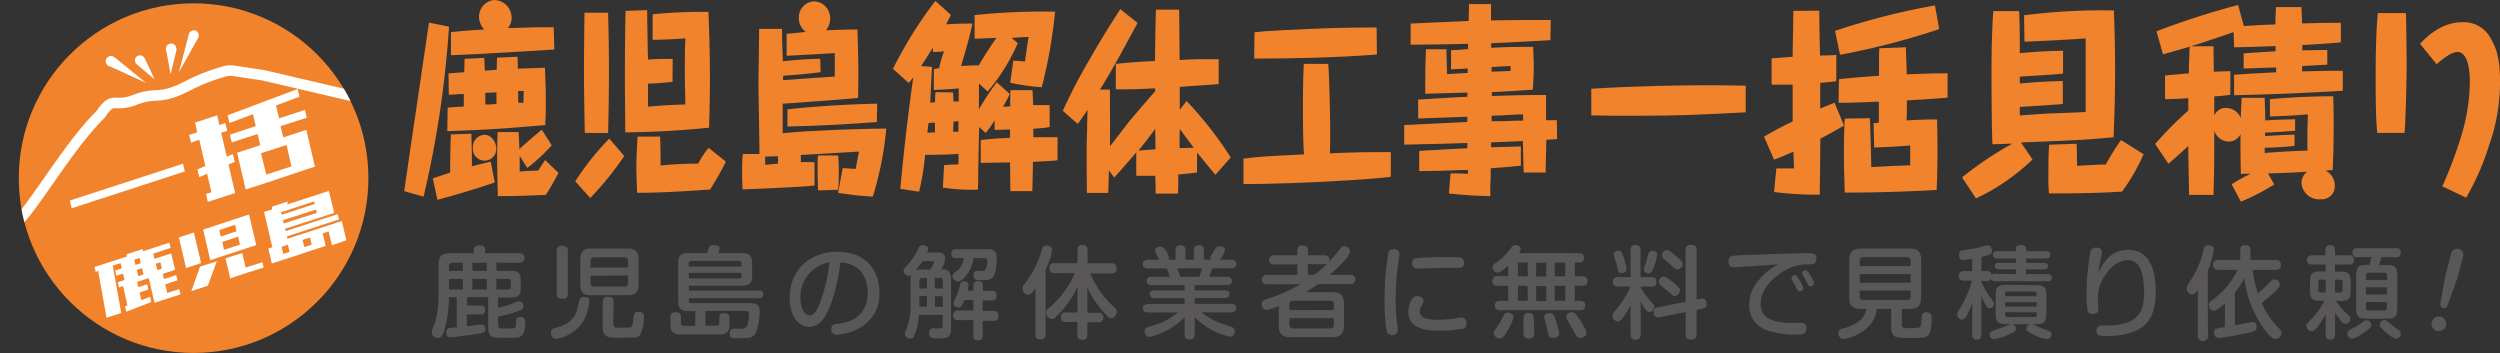 <svg id="レイヤー_1" data-name="レイヤー 1" xmlns="http://www.w3.org/2000/svg" xmlns:xlink="http://www.w3.org/1999/xlink" viewBox="0 0 475.37 67.13"><rect x="0" y="0" width="475.37" height="67.13" fill="#333333" stroke="none"/><defs><style>.cls-1,.cls-6{fill:none;}.cls-2{fill:#f0832c;}.cls-3{fill:#595757;}.cls-4{fill:#fff;}.cls-5{clip-path:url(#clip-path);}.cls-6{stroke:#fff;stroke-miterlimit:10;stroke-width:2px;}</style><clipPath id="clip-path" transform="translate(3.63 -11.13)"><circle class="cls-1" cx="33.18" cy="45" r="33.24"/></clipPath></defs><path class="cls-2" d="M73.23,47.48c1.15-8,2.43-16.56,3.65-24.86l1.06-7.19,3.81.77a194.65,194.65,0,0,1-4.84,32.32Zm17.22-1.65c-3.13,1.07-7.2,2.3-10.91,3.3l-.87-4.07c1-.35,2-.69,3.3-1.12,0-1.38,0-3.84.13-7.26L86,36.56c.07,2.54.1,4.12.1,6.19.57-.15,3.07-.77,3.58-.88Zm4.33-23.91c0,.35.06,2,.06,2.27L100,24c0,1,.16,3.07.16,6.38,0,2.15-.07,3.5-.1,4.53-7.65.66-10.82.89-18.64,1.16l.07-4.5c.32,0,.48,0,1.7-.11l1.37-.08V29c-.73,0-2.37.12-2.85.16l-.06-4.08c.16,0,2.62-.19,3-.23,0-.38.06-2.15.06-2.53l3.75-.19c0,.38.09,2.07.09,2.42.77,0,2-.16,2.28-.16,0-.65,0-1.07.06-2.3Zm7-1.38c-.8.08-17.55,1.08-19.66,1.08V17.24c2.69-.27,3.07-.31,6.34-.5a3.52,3.52,0,0,1-1-2.43,3.17,3.17,0,0,1,3-3.18,3.4,3.4,0,0,1,3.2,3.34,3.16,3.16,0,0,1-.7,2c.83,0,4.54-.12,5.31-.16h3.39ZM90.74,39.37a2.23,2.23,0,1,1-4.45-.12,2.31,2.31,0,0,1,2.18-2.49C89.94,36.76,90.74,38.33,90.74,39.37ZM88.66,31c.87,0,1,0,2.11-.11V28.69l-2.14.11C88.66,30,88.66,30.49,88.66,31Zm12.62,7.76a35.36,35.36,0,0,1-4.65,4.31l-1.44-2.31v3c1.35-.15,2.08-.15,3.52-.19.58-.92.84-1.31,1.32-2L102.56,44a47.15,47.15,0,0,1-2.4,4.19c-3.53.15-5.61.23-9.13.23-.1-4-.13-5.88-.13-7.49,0-2.62.07-3.77.1-4.69l4,0c0,.81.07,1,.13,3.23,2.4-2.16,2.53-2.23,4.26-3.69Zm-6.38-8.1c.71,0,.77,0,1,0,0-.35.06-1.89.06-2.23-.45,0-.83,0-1.06,0Z" transform="translate(3.63 -11.13)"/><path class="cls-2" d="M105.75,45.6a51.56,51.56,0,0,1,6.47-8.11l2.85,3.3a58.72,58.72,0,0,1-6.47,8Zm1.82-9.19c-.09-4-.16-8.57-.16-12.26,0-3.34.07-8.26.1-10.6H112c.1,3.69.16,7.3.16,11,0,5.57-.1,9.18-.16,11.87Zm16.68-9.72c-2.75.31-4.38.34-4.67.34,0,3.31,0,3.69,0,4.39,2.85-.27,4.54-.35,7.11-.43,0-1.27-.1-3.38-.1-5.95,0-2.92,0-4.42.1-6.61-2.21.15-3.49.23-6.22.27V13.85a92.73,92.73,0,0,1,10.6-.46c.1,2.31.29,6.8.29,12.57,0,4.46-.1,7.26-.16,9.45-4.48.46-10.31.85-15.94.89,0-3.39-.07-6.77-.07-10.15,0-6.34.07-10.53.13-12.95l4.1-.15c0,1.15.13,7.8.16,9.41a43.69,43.69,0,0,1,4.7-.11ZM134.4,41.87c-1.4,2.69-1.6,3-3,5.3-4.65.31-9.26.62-13.9.62,0-1.2-.13-3.15-.13-4.69,0-1.73.1-3.5.23-6l4.29,0c.09,3.08.09,3.31.09,5.5a66.62,66.62,0,0,1,7.14-.35,16.81,16.81,0,0,1,2-3Z" transform="translate(3.63 -11.13)"/><path class="cls-2" d="M156.6,43.1c.29,0,2.33.15,2.46.15.07-.31.55-2.8.64-3.3-1.76.11-9.47.57-11.07.65a12.15,12.15,0,0,1,0,1.38,26.13,26.13,0,0,1,2.62,0V46.4c-1.79.27-12.84.73-13.7.73,0-1-.07-1.61-.07-3.42a31,31,0,0,1,.13-3.3h3.17c0-2.15-.19-11.57-.19-13.49,0-.69.1-7.07.13-10.3l4.35,0c0,2,.13,4.92.16,6.15,2.79-.27,3.94-.38,7.11-.46l.07,2.54c-3.37.42-4.2.46-7.14.69l0,.84c5.12-.38,5.66-.42,9.83-.69V21.23c-1.44.08-7.85.46-9.16.5V17.58c.86-.11,1.41-.15,3.65-.38a3.15,3.15,0,0,1-1.31-2.65,3,3,0,0,1,2.94-3.16,3.17,3.17,0,0,1,3,3.27,3.46,3.46,0,0,1-.8,2.23c3.62-.15,5-.15,6-.15,0,1.42.16,4.18.16,8,0,2.11,0,3.42-.06,5-.74.07-1.25.15-2,.19-3.17.27-3.77.31-12.32.92,0,.88,0,4.8,0,5.61.8-.08,4.32-.38,5-.38,4.89-.27,9.79-.46,14.69-.5a61.71,61.71,0,0,1-2.56,12.95c-.8-.08-2.94-.2-3.59-.31-2.3-.31-2.52-.35-3-.42Zm-14.73-2.19c0,.27,0,1.23,0,1.57.64-.07.83-.11,2.43-.23V40.83Zm21.23-6.57c-7.94.57-12,.73-17,.84V31.92c7.43-.81,13.9-1,17.07-1.08Zm-11.18,13c-.06-1.88-.09-2.92-.09-3.92,0-1.42,0-2,.09-2.73l3.81,0a24.7,24.7,0,0,1,.13,3.38,25.15,25.15,0,0,1-.13,3.15Z" transform="translate(3.63 -11.13)"/><path class="cls-2" d="M188.37,29a23.93,23.93,0,0,1-1.28,2.42c.32,0,1,0,1.37-.08,0-.61,0-2.61.07-3.07h4.16c.06.57.1,2.15.13,2.84,1.41,0,2.11,0,3.14,0V35.3a29.58,29.58,0,0,1-3.11.3c0,.85,0,1.16,0,1.62,1.86,0,4,0,4.61,0V41.6c-1,.11-1.47.15-4.68.31,0,.61-.09,5.3-.12,5.57h-4.17s-.06-5-.06-5.46c-.9,0-4.77.08-5.57.08V37.76c1.06-.12,2.24-.27,5.57-.43l0-1.57c-.61,0-2.56.07-2.94.07V34a17,17,0,0,1-1.7,2.42l-1.25-1.15c0,1.19-.06,3.69-.1,5-.09,5.46-.09,6.11-.12,6.92a35.27,35.27,0,0,1-6.66-.39l.22-4.26c.51-.08,2.47-.15,2.75-.15v-2c-2.33.15-2.69.15-6.34.19a52.71,52.71,0,0,1-1.15,7l-3.58-.54c.92-9.8,1.6-14.87,2.46-21.21-.32.42-.54.73-.86,1.08l-3-2.69a79.76,79.76,0,0,1,8.07-12.92l2.94,2.66c-.32.69-.48,1-.9,1.8,1.67-.11,3.21-.15,5-.15-.45,2.46-2,7.53-2.14,8.07,2.11-.12,2.65-.12,3.36-.12a58.78,58.78,0,0,1,3.36-5.22c-.32,0-3.75.15-4.16.15V14a124.4,124.4,0,0,1,15.3-.65,93.48,93.48,0,0,1-2.53,14.37,45.63,45.63,0,0,1-6-.85l.58-4.19a20,20,0,0,1,2.24.16c.06-.69.51-3.65.67-4.69-.48,0-2.59.15-3.23.19l1.18,1a36.93,36.93,0,0,1-5.73,9.19L182.51,27c0,.81,0,4.23,0,4.92a49.49,49.49,0,0,1,3.39-5.15Zm-10.79-.31a15.1,15.1,0,0,1,.09,1.73l1,0v-2.5c-.86.16-4.38.31-4.73.31V24.27c.25,0,.57-.12,1-.19a26.52,26.52,0,0,1,.93-3.19,16.31,16.31,0,0,1-2.11.11v-.81c-.16.24-1.25,2-2.24,3.5l2.08.16c-.07.73-.32,6.37-.35,6.8.12,0,.76-.08.92-.08,0-.85,0-1.23.1-1.92Zm-4.87,7.68c.22,0,1.22-.07,1.44-.07,0-.5,0-1,0-1.85-.35,0-.48,0-1.22.08C172.9,34.6,172.74,36.06,172.71,36.33Zm4.9-.19h1c0-1,0-1.07,0-2-.13,0-.77.07-.93.07Z" transform="translate(3.63 -11.13)"/><path class="cls-2" d="M216,27.92c-2.5.15-5,.23-7.46.19l0-4.84c4.19-.39,4.22-.39,7.46-.54,0-3.23.09-6.49.16-9.76h4.42c.06,4.69.06,5.8.09,9.57,3-.16,3.3-.16,7.43-.16l0,4.73c-1.15.12-3.14.23-7.4.54V32L222,30.34a70.9,70.9,0,0,1,8.39,10.72l-2.91,3.31c-1-1.16-1.64-2-3.49-4.23l0,3.8c-2.44.27-2.82.31-3.56.35,0,2.46-.06,2.73-.06,3.65h-4.26c0-.81,0-1.08-.06-3.38-2.18,0-2.47,0-3.62,0V40.1c-1.7,2-2.79,3.23-4.2,4.8l-1-1.38c-.1,3.42-.1,3.8-.13,4.3h-4.06C203,45.36,203,41.48,203,40c0-1,0-1.65.09-4.53,0-1.15.07-3,.07-3.46-.71,1.08-1.22,1.84-1.86,2.69l-2.85-2.5c2-4.22,2.63-5.49,5.09-9.76s3.56-6,5.86-9.57l3.27,2.62c-2.31,4.3-4.61,8.6-7.14,12.68h1.89c0,3.61.06,7.18,0,10.8.57-.73,3.1-4,3.61-4.69.77-.92,4.26-5,5-5.8Zm.09,11.6c0-.53-.06-3.26-.06-3.88-1.6,2.15-2.18,2.92-3.2,4.11C213.45,39.72,214.54,39.64,216,39.52Zm4.58-2.46c0,1.5,0,1.58,0,2.23.35,0,2.53-.07,2.69-.07-.39-.5-1.89-2.54-2.66-3.58Z" transform="translate(3.63 -11.13)"/><path class="cls-2" d="M260.82,44.75c-2.75.42-17.64,1.38-28,1.38V41.29c3.11-.38,3.75-.42,11.5-.81-.1-1.26-.2-3.38-.2-8.95,0-5.15.1-6.76.16-8.26h4.65c.22,2.19.38,10.8.38,13.33,0,1,0,2-.06,3.69,5.5-.23,6.11-.23,11.59-.23ZM258.19,21.5c-7.75.58-15.56.77-23.34.77l.07-5c1.44-.15,2-.23,5.7-.42,9.15-.42,9.89-.46,17.51-.5Z" transform="translate(3.63 -11.13)"/><path class="cls-2" d="M292.45,37.6c-.35,0-1.76.08-2.05.12-.06,2.92-.1,4.69-.13,6.22l-4.16,0c-.06-1.27-.1-2.92-.16-6l-6.05.27v.92l5.66-.15v3.65c-1.82.19-2.2.23-5.73.5,0,2-.06,2.26-.09,4.11v1.19c-3.81-.12-4.23-.16-7.85-.5l.29-3.81a24.3,24.3,0,0,1,3.3.08v-.77c-4.77.16-5.25.2-9.25.23l0-3.84c5.47-.31,6.11-.35,9.15-.5v-1c-3.77.12-4.6.15-12,.31l0-3.73,12-.58v-1l-9.35.34V30.07c5.41-.35,6-.38,9.35-.54l0-.8-8,.23c0-4.19,0-4.65.13-8.46h3.9c0,1.39.1,3.42.1,4.73l3.94-.23v-.85c-2.05.12-2.31.12-3.17.16l0-3.65c.67,0,.93,0,3.23-.2a8.69,8.69,0,0,0,0-1c-3.65.08-7.26.16-10.91.16l0-4c3.69-.19,7.37-.34,11.05-.5,0-2.07.06-2.3.06-3.22h4.17c0,1.38,0,1.53,0,3.11,5.66-.08,6.31-.08,11.36-.08l-.06,3.84c-5.54.31-6.15.35-11.27.58v.88c3.27-.19,5-.19,8-.19,0,.92.1,2.5.1,3.61s0,1.77-.19,4.54c-4.84.31-6.09.38-7.78.46l0,.73c5.38-.15,6.05-.19,10.31-.19,0,1.07,0,1.42,0,4.8,1.18,0,1.31,0,2.05,0Zm-8.84-13.91c-.54,0-2.4.12-3.62.19v.89c1.64-.08,2.15-.08,3.62-.16ZM280,34.18c2.08,0,2.34,0,4.65-.11.19,0,1.12,0,1.34,0V32.88c-.7,0-1,0-4,.19l-2,.07Z" transform="translate(3.63 -11.13)"/><path class="cls-2" d="M328.31,32.49c-8.11.42-12.27.65-20.59.65-3.54,0-6.74,0-8.77-.07V28c9-.54,17.28-.66,21.81-.66,1.65,0,3.68,0,7.55.08Z" transform="translate(3.63 -11.13)"/><path class="cls-2" d="M342.3,13.16v.27c0,1.31.11,7.11.15,8.26,1,0,2.46-.07,3.09-.11v5c-.85.08-1.66.2-3.06.31v4.88c1.18-.5,1.88-.77,2.73-1.11L347,35c-.85.5-2.14,1.27-4.5,2.5,0,3.11-.07,7.42-.11,10.64a61.07,61.07,0,0,1-8.69-.5l.44-4.49c1.26,0,1.95,0,3.35,0,0-.31,0-.58-.11-3.19-1.29.57-2.21,1-3.68,1.53l-1.91-4.38c3.09-1.77,4.64-2.5,5.45-2.88,0-3.61,0-4,0-7-2.17,0-3.28,0-4,0l0-5,4-.31c0-1.15.11-6.34.11-7.37a13.29,13.29,0,0,0,0-1.35Zm3,3.84a132.06,132.06,0,0,1,19-4.84l.81,4.5a137.47,137.47,0,0,1-18.86,4.88Zm.74,9.19c2.91-.31,5.82-.54,7.62-.65,0-4.08,0-4.5.07-5.23l5.05-.19c0,1.23.11,2.76.15,5.15,3.57-.16,5.74-.2,7.77-.2v4.62c-2.58.23-5.16.38-7.74.53,0,2,0,3.16-.07,3.81,2.61-.16,4.53-.19,5.82-.19,0,.88.07,3.07.07,5.64,0,4.27-.11,6.46-.15,7.77-4.16.23-10.2.5-17.49.5,0-1.16-.15-3.77-.15-6.88,0-2.27,0-4.46.15-7.19l4.79-.07c.11,3.07.15,3.68.26,9.3,1.25-.08,4.08-.24,7.4-.35,0-1.54,0-2.69,0-3.77-2.29.2-4.57.31-6.85.39l-.11-4.61,1-.12c0-.61,0-3.38,0-4-4.71.2-4.86.2-7.66.23Z" transform="translate(3.63 -11.13)"/><path class="cls-2" d="M382.85,41.45a39.86,39.86,0,0,1-10.75,7.41l-2.65-4A66.17,66.17,0,0,1,379,38.45c-.63,0-3.36.11-3.76.11-.15-2.15-.19-11.14-.19-13.68,0-3.53.08-8.18.34-11.64h4.89c.15,1.46.15,6.26.15,8,3.54-.31,4.53-.38,8.22-.46v4.34c-1.4.16-2.1.2-8.22.58V27c3.21-.26,4.5-.38,8.18-.46v4.35c-.55.07-1,.11-1.73.15-1.7.15-2.18.15-6.45.42v1.62c5.05-.35,5.6-.39,6.37-.39,4.94-.19,5.49-.23,6.15-.27v-14c-1,.12-9.94.62-11.63.62l-.08-5a116,116,0,0,1,17.09-.92c.08,2.46.22,6.07.22,11.1,0,6-.18,10.26-.29,13-5.6.54-7.15.58-17.61,1Zm21.11-1a35.31,35.31,0,0,1-4.09,7.11c-4.64.31-9.28.35-13.89.35a38,38,0,0,1-.11-3.92c0-1.69,0-3.65.15-5.34l5.19-.19c.08.84.11,3.34.11,4.22,1-.11,4.64-.27,5.45-.27a47.74,47.74,0,0,1,2.91-4.65Z" transform="translate(3.63 -11.13)"/><path class="cls-2" d="M421.09,17.24c-4.31,1.46-6.19,2.11-8.14,2.69l4.31,0c0,.47,0,.89.07,4.85,1.33-.08,2.18-.08,3.14-.12v4.5c-.74.11-1.07.15-3.06.3,0,1.23,0,3.12,0,3.65a2.3,2.3,0,0,1,2.21-1.46,3.1,3.1,0,0,1,2.84,1.93c0-.89.07-2,.15-3.85H427c0,1,.07,1.77.11,4.31,1.18-.12,4.86-.23,5.67-.23V36c-2,.15-4.38.31-5.71.35V37c1.4-.08,3-.2,5.6-.27v2.15c-2.25.23-4.57.34-5.67.34,0,.16,0,.85,0,1,2.87-.23,4.64-.34,8.14-.46-.07-2.73,0-4.46.07-6.88-2.61.2-4.27.31-7.22.39V30c2.88-.27,6.52-.54,12.05-.57,0,1.19.07,2.38.07,4.49,0,2.77,0,5.34-.18,9.57-.3,0-.74,0-1.33.08a3.21,3.21,0,0,1,1.73,2.92,2.47,2.47,0,0,1-2.72,2.53A3.32,3.32,0,0,1,434,45.86a2.59,2.59,0,0,1,1.07-2.07c-3.61.19-4,.23-7.44.31l1.18,2.11a41.67,41.67,0,0,1-6.34,3.27l-1.76-3.31a34.27,34.27,0,0,1,3.6-2c-1.39,0-1.54,0-1.84.08-.11-3.88-.07-6.57-.07-7.61a2.49,2.49,0,0,1-2.25,1.42A3,3,0,0,1,417.41,36c0,6.42,0,7.15-.15,12.18l-4.64,0c-.11-6.34-.15-7-.15-9.3-2,1.88-3.05,2.77-3.79,3.38l-2.51-3.76a67.34,67.34,0,0,1,6.3-6.34V29.8c-2.13.16-3.42.16-4.42.19V25.5c.92-.12,2-.19,4.53-.43,0-1.57.11-4.26.15-5.07-1.21.39-2.47.73-5.08,1.46l-1.22-4.38a149.47,149.47,0,0,1,15.51-5l1.1,4c3.28-.19,3.61-.23,6-.3,0-.7,0-1.39.11-3.31H434c0,.92.07,1.69.11,3.11,3.09-.07,4-.11,7.37-.11V19.2c-3.35.26-4,.3-7.33.5v1c1.32,0,3-.07,4.75-.07v2.8c-.41,0-4.09.23-4.79.27v1c4.72-.11,4.79-.11,7.74-.11v3.8c-8.11.46-11.24.61-20.67.85V25.34c3.5-.23,3.54-.23,8-.46,0-.11,0-.77,0-.92l-2.91.08c-2.61.11-2.91.11-3.27.11V21.27c2.94-.19,4.53-.31,6.07-.38v-1c-4.05.15-4.93.19-7.88.23Z" transform="translate(3.63 -11.13)"/><path class="cls-2" d="M453.85,13.62c.11,3.69.14,9.8.14,10.38s-.11,9-.4,12.41h-5.2c-.18-2.07-.29-4.38-.29-9.41,0-4.46,0-8.92.41-13.38Zm2.68,5.84c3.06-3.26,5.79-4.11,8.11-4.11a5.8,5.8,0,0,1,5.48,3.35c1.15,2,1.62,4.18,1.62,7.87a35.67,35.67,0,0,1-2.06,12.15,48.14,48.14,0,0,1-4.38,10l-4.53-2.16a80.22,80.22,0,0,0,3.83-10.33,35.8,35.8,0,0,0,1.4-9.69c0-3-.7-5.53-2.36-5.53-1.25,0-3.24,1.69-3.94,2.34Z" transform="translate(3.63 -11.13)"/><path class="cls-3" d="M91.07,69.62A14.28,14.28,0,0,0,94,68.77a3.23,3.23,0,0,1,1.14-.35.85.85,0,0,1,.76.93c0,.57-.38.76-1.37,1.07a33.14,33.14,0,0,1-3.44.93v1.52c0,.72.46.72.89.72h1.68c.55,0,.79-.09.83-1,0-.7,0-1.18.76-1.18,1,0,1,.63,1,1,0,2.95-1,2.95-2.68,2.95H91.28c-1.6,0-2.09-.4-2.09-2.17V67.64h-4v1.6h2.57c.25,0,.85,0,.85.78,0,.59-.19.89-.85.89H85.14v2.24c.4,0,1.09-.11,1.45-.17.55-.07,1-.13,1.23-.13a.75.75,0,0,1,.86.84c0,.26-.08.62-.67.77s-5.22.8-6,.8-.78-.57-.78-.91a.75.75,0,0,1,.46-.8,14.89,14.89,0,0,1,1.53-.19V67.64h-1.5a21,21,0,0,1-.93,6.48c-.32.91-.55,1.28-1.16,1.28a1.12,1.12,0,0,1-1.17-1c0-.27,0-.42.55-1.67a18.55,18.55,0,0,0,.74-5.63v-5.6c0-1.75.74-2.22,2.22-2.22h4.5v-.75c0-.55.5-.76,1.07-.76.21,0,1.06,0,1.06.76v.75H95.1c.27,0,1,0,1,.89a.86.86,0,0,1-1,.91H90.77v1.54h2.62c1.6,0,2,.4,2,2v1.1c0,1.54-.35,2-2,2H91.07Zm-6.69-8.53H82.43c-.46,0-.69.21-.69.68v.86h2.64Zm-2.64,3.08v2h2.64v-2Zm7.19-3.08H86.19v1.54h2.74Zm0,3.08H86.19v2h2.74Zm1.84,0v2H93c.17,0,.51,0,.51-.53V64.7c0-.36-.17-.53-.51-.53Z" transform="translate(3.63 -11.13)"/><path class="cls-3" d="M102,73.48c1.65-.5,3.57-1.07,4.2-3.82.13-.55.34-1.48.4-1.62a.85.85,0,0,1,.85-.45c.31,0,1,0,1,.8a10.9,10.9,0,0,1-1.1,3.72,7.44,7.44,0,0,1-5.21,3.44c-.91,0-1-1-1-1.1C101.12,73.89,101.28,73.67,102,73.48Zm2.34-6.54a.86.86,0,0,1-1,1c-.86,0-1.1-.34-1.1-1V58.85a.88.88,0,0,1,1-1c.87,0,1.1.38,1.1,1Zm13.45-1.8c0,1.63-.67,2.12-2.11,2.12h-6.86c-1.42,0-2.11-.47-2.11-2.12V60.5c0-1.59.65-2.11,2.11-2.11h6.86c1.44,0,2.11.5,2.11,2.11ZM108.67,62h7.12V60.75a.61.61,0,0,0-.68-.69h-5.78c-.42,0-.66.19-.66.69Zm0,1.56v1.39c0,.46.21.68.66.68h5.78a.6.6,0,0,0,.68-.68V63.52ZM113,72.68c0,.76.49.76.91.76,2,0,2.26,0,2.45-.12s.32-.39.49-1.78c.1-.7.14-1.14.9-1.14,1.08,0,1.08.74,1.08,1a8.17,8.17,0,0,1-.68,3.28c-.44.67-.76.67-3.59.67a13.52,13.52,0,0,1-2.44-.12c-1-.3-1.15-1.14-1.15-2V68.56a.88.88,0,0,1,1-1c.86,0,1.07.4,1.07,1Z" transform="translate(3.63 -11.13)"/><path class="cls-3" d="M128.58,73.08v-2.8h-1.33c-1.37,0-1.92-.51-1.92-1.91V61.15c0-1.43.57-1.9,1.92-1.9h3.57c.06-.15.29-.91.34-1.07s.21-.45.91-.45c.46,0,1.14.15,1.14.62a2.79,2.79,0,0,1-.26.9h4.52c1.29,0,1.92.43,1.92,1.9v2.39c0,1.48-.63,1.92-1.92,1.92H127.36v.91H140.7c.49,0,.8.19.8.72a.69.69,0,0,1-.8.74H127.36v.4a.47.47,0,0,0,.53.54h10.83c1.12,0,2.11,0,2.11,1.67a12.85,12.85,0,0,1-.72,4c-.57,1-1.54,1-3,1-.06,0-.93,0-1.31,0-.67,0-.67-.77-.67-.91,0-.89.63-.91.88-.91l1.48,0a1,1,0,0,0,1-.67,9.34,9.34,0,0,0,.31-2.09c0-.59-.29-.59-.78-.59H130.5v2.8h2.11a.47.47,0,0,0,.53-.53v-1c0-.66.34-.87,1-.87.93,0,.93.64.93.91v1.25c0,1.67-.85,1.88-1.91,1.88h-7.4c-1.34,0-1.91-.49-1.91-1.9V71.42c0-.36,0-.91,1-.91s1,.63,1,.91v1.13c0,.3.11.53.53.53Zm-1.22-11.27h10v-.53c0-.36-.17-.53-.51-.53h-9a.47.47,0,0,0-.53.53Zm10,1.2h-10v1.06h9.54c.3,0,.51-.13.51-.53Z" transform="translate(3.63 -11.13)"/><path class="cls-3" d="M153.42,71c-.76,1.31-1.71,2.28-3.17,2.28-2.26,0-3.73-2.36-3.73-5.49,0-5.59,4.13-8.78,9-8.78,6.32,0,8.07,4.43,8.07,7.75a7.31,7.31,0,0,1-3.82,6.77,10.44,10.44,0,0,1-4.23,1.25,1,1,0,0,1-1.1-1.1c0-.84.58-.93,1.36-1,1.43-.19,5.57-.85,5.57-5.92,0-2.51-1.16-5.51-5.21-5.72C155.47,66.75,154.1,69.79,153.42,71Zm-1.65-9.12a6.71,6.71,0,0,0-3.19,6c0,2,.89,3.21,1.74,3.21s1.43-1,2-2.51A31,31,0,0,0,154.09,61,7.71,7.71,0,0,0,151.77,61.83Z" transform="translate(3.63 -11.13)"/><path class="cls-3" d="M174.38,59.13c.69,0,.84,0,1.09.12a1,1,0,0,1,.62,1,3.8,3.8,0,0,1-.79,2.11h.41c1.5,0,1.5,1.37,1.5,1.94v9.17c0,2-.68,2-2.81,2-.62,0-1.35,0-1.35-1s.59-.91,1-.91a9.46,9.46,0,0,0,1.2,0c.21,0,.36-.19.36-.59V71h-4.52a11.84,11.84,0,0,1-.57,3.15c-.36,1.12-.57,1.37-1.09,1.37a1,1,0,0,1-1-.89,1.82,1.82,0,0,1,.22-.76,11.6,11.6,0,0,0,.86-4.77V64.34a4.41,4.41,0,0,1,.08-.91,1,1,0,0,1-.48.17,1,1,0,0,1-.91-1c0-.3,0-.3,1-1.39a12.9,12.9,0,0,0,1.82-2.9.81.81,0,0,1,.84-.55c.64,0,1,.34,1,.7a2.07,2.07,0,0,1-.21.68Zm-2.6,1.66a15.87,15.87,0,0,1-1.23,1.67,4.51,4.51,0,0,1,1-.08h1.69a4.82,4.82,0,0,0,.74-1.31c0-.28-.33-.28-.46-.28Zm.84,5.16V64h-.9a.46.46,0,0,0-.53.53V66Zm0,1.47h-1.43v2h1.43ZM174.14,66h1.5V64.51a.47.47,0,0,0-.53-.53h-1Zm1.5,1.47h-1.5v2h1.5Zm2.51-7.26c-.37,0-.88-.11-.88-.8s.19-.89.88-.89H184c1.21,0,1.9.19,1.9,1.65,0,1-.14,2.91-.72,3.67-.46.57-1.2.57-2.46.57-.56,0-1.25,0-1.25-.93s.51-.84,1-.84c1,0,1.08,0,1.27-.25a3.49,3.49,0,0,0,.36-1.69c0-.49-.32-.49-.68-.49h-1.92c-.38,2.7-2.2,4.45-3,4.45a1.09,1.09,0,0,1-1-1c0-.35,0-.38,1-1.16a3.82,3.82,0,0,0,1.16-2.32Zm3.32,6.21v-1c0-.43.19-.83.89-.83s.91.28.91.83v1H185a.77.77,0,0,1,.88.84c0,.66-.25,1-.88,1h-1.77v2h2a.83.83,0,0,1,1,.88c0,.64-.27,1-1,1h-2v2.71c0,.31,0,1-.89,1s-.89-.46-.89-1V72H178.6a.85.85,0,0,1-1-.88c0-.66.31-.95,1-.95h2.87v-2h-1.73c-.57,1.33-.72,1.46-1.1,1.46,0,0-.95-.06-.95-.8,0-.23,0-.3.44-1.14a14,14,0,0,0,.81-2.47.65.65,0,0,1,.73-.6c.19,0,.87,0,.87.66a6.16,6.16,0,0,1-.21,1.1Z" transform="translate(3.63 -11.13)"/><path class="cls-3" d="M195.19,74.67a.87.87,0,0,1-.95,1c-.86,0-1-.46-1-1V66c-.78,1.14-1,1.18-1.31,1.18A1.14,1.14,0,0,1,190.82,66a1.16,1.16,0,0,1,.3-.81,16.92,16.92,0,0,0,2.43-4,22.46,22.46,0,0,0,.92-2.55c.11-.42.26-.8.91-.8.11,0,1.06,0,1.06.88a17.71,17.71,0,0,1-1.25,3.74Zm6.06-9a18.3,18.3,0,0,1-4.14,5.75c-.33.31-.48.38-.74.38a1.23,1.23,0,0,1-1.09-1.19,1,1,0,0,1,.48-.86,18,18,0,0,0,5-6.68H196.9c-.63,0-1-.25-1-1a.85.85,0,0,1,1-.89h4.35V58.7c0-.73.3-1,1-1a.84.84,0,0,1,.91,1v2.49h4.53c.43,0,1,.09,1,1a.85.85,0,0,1-1,.93h-4a17.14,17.14,0,0,0,2.09,3.7,16.26,16.26,0,0,0,2.52,2.77,1.05,1.05,0,0,1,.42.82,1.24,1.24,0,0,1-1.1,1.22c-.48,0-1.26-1-1.69-1.49a18.23,18.23,0,0,1-2.8-4.35v4.81h2.15c.38,0,.89.08.89.91s-.6.9-.89.9h-2.15v2.33c0,.72-.3,1-1,1a.85.85,0,0,1-.91-1V72.36H199.1c-.32,0-1,0-1-.92a.82.82,0,0,1,1-.89h2.15Z" transform="translate(3.63 -11.13)"/><path class="cls-3" d="M219.89,60.5V58.75c0-.66.26-1,1-1a.85.85,0,0,1,.89,1V60.5h1.6V58.75c0-.6.2-1,1-1a.86.86,0,0,1,.9,1V60.5h1.35a.62.62,0,0,1-.12-.36.74.74,0,0,1,.15-.44,6.49,6.49,0,0,0,.54-.81c.45-.88.57-.93,1.1-.93s1,.24,1,.74a4.61,4.61,0,0,1-1,1.8h2.14c.4,0,1,.13,1,.84,0,.43-.32.81-1,.81h-3.57a15.71,15.71,0,0,1-.53,1.6h3.51a.79.79,0,1,1,0,1.58h-6.3v1h5.77c.31,0,.84.08.84.74s-.59.73-.84.73h-5.77v1.1h6.89c.46,0,1,.15,1,.81,0,.82-.82.82-1,.82h-5.58a13,13,0,0,0,4.56,2.39c1.57.5,1.74.56,1.74,1.14a1,1,0,0,1-1,1.09,13.39,13.39,0,0,1-6.63-3.75v3.29c0,.7-.31,1-1,1a.86.86,0,0,1-.91-1V71.46a13.86,13.86,0,0,1-6.67,3.73c-.78,0-.93-.86-.93-1.11,0-.57.17-.62,1.67-1.1a12.2,12.2,0,0,0,4.66-2.43h-5.68c-.46,0-1-.15-1-.82s.81-.81,1-.81h6.95v-1.1h-5.78c-.34,0-.83-.06-.83-.75s.55-.72.83-.72h5.78v-1h-6.35c-.34,0-.87-.1-.87-.78a.76.76,0,0,1,.87-.8h3.54a15.06,15.06,0,0,0-.57-1.6h-3.57c-.42,0-1-.15-1-.83s.7-.82,1-.82h2.16a8.16,8.16,0,0,1-.85-1.73c0-.45.51-.78,1-.78s.63.19,1,.69a3.75,3.75,0,0,1,.67,1.4.7.7,0,0,1-.15.42Zm4.52,3.25a15.32,15.32,0,0,0,.51-1.6h-4.67c.08.23.46,1.35.55,1.6Z" transform="translate(3.63 -11.13)"/><path class="cls-3" d="M253.11,63.37a.89.89,0,1,1,0,1.77H247c-1.12.81-1.92,1.29-2.32,1.54h5c1.48,0,2.24.47,2.24,2.24V73c0,1.69-.7,2.24-2.24,2.24h-7.9c-1.54,0-2.25-.55-2.25-2.24V69.3a11.56,11.56,0,0,1-2.24.78,1.09,1.09,0,0,1-1-1.13c0-.66.57-.87,1.09-1a29.27,29.27,0,0,0,6.27-2.77H237.3a.85.85,0,0,1-1-.88.87.87,0,0,1,1-.89h5.76v-2h-4.39c-.26,0-1,0-1-.87a.86.86,0,0,1,1-.87h4.39v-1c0-.65.44-.87.95-.87s1.08.17,1.08.87v1h3.06a.86.86,0,0,1,1,.85A1,1,0,0,1,249,61a27.64,27.64,0,0,0,2-2.33c.34-.46.53-.72,1-.72a1.09,1.09,0,0,1,1.1,1c0,.94-2.79,3.48-3.89,4.45ZM250,70.08V69a.61.61,0,0,0-.68-.68h-7.09a.61.61,0,0,0-.68.68v1.11Zm-8.45,1.55v1.26a.61.61,0,0,0,.68.68h7.09a.61.61,0,0,0,.68-.68V71.63Zm3.51-10.26v2h1.24a22.86,22.86,0,0,0,2.47-2.15,1.09,1.09,0,0,1-.65.15Z" transform="translate(3.63 -11.13)"/><path class="cls-3" d="M262.48,59.44c0,.32-.26,1.75-.3,2.05a52.77,52.77,0,0,0-.44,6.67,30.35,30.35,0,0,0,.29,4.39c0,.3.13,1,.13,1.27,0,.51-.21,1-1.12,1a.94.94,0,0,1-1-.77,34,34,0,0,1-.39-6.1,47.11,47.11,0,0,1,.74-8.8c.2-.63.66-.63,1.19-.63A.89.89,0,0,1,262.48,59.44ZM274.19,73.7a24.66,24.66,0,0,1-3.92.31c-2.07,0-6.11-.1-6.11-3.59,0-.93.45-3,1.72-3,.55,0,1.16.35,1.16.88,0,.25,0,.26-.38,1a2.24,2.24,0,0,0-.32,1.06c0,1.39,1.67,1.58,3.5,1.58a22.67,22.67,0,0,0,2.56-.17c.29,0,1.5-.27,1.75-.27a.94.94,0,0,1,1.06,1A1,1,0,0,1,274.19,73.7Zm-.56-11.64-1.8,0c-1.84,0-3.95.06-5.4.15l-.49,0a.94.94,0,0,1-1.06-1,.9.9,0,0,1,.83-1c.36-.06,3.19-.21,6-.21a16,16,0,0,1,2.45.12c.28.07.59.34.59,1C274.76,62,274.07,62.06,273.63,62.06Z" transform="translate(3.63 -11.13)"/><path class="cls-3" d="M296.58,59.27c.4,0,1,.07,1,.87,0,.55-.25.91-.95.91h-.82v2.62h1.41c.53,0,1,.14,1,.9s-.31.91-1,.91h-1.41v2.85h1c.4,0,1,.13,1,.85s-.32.93-1,.93H281.61a.85.85,0,0,1-1-.89c0-.85.67-.89,1-.89h1.54V65.48h-2a.84.84,0,0,1-1-.86c0-.64.28-1,1-1h2v-2c-.55.53-1.45,1.35-2,1.35a1,1,0,0,1-.95-1,.8.8,0,0,1,.38-.7,11.58,11.58,0,0,0,3.18-3.1.91.91,0,0,1,.79-.45c.46,0,1,.32,1,.78,0,.24-.09.4-.34.76Zm-12.4,12.15a8.32,8.32,0,0,1-1.11,2.51c-.79,1.33-1,1.52-1.53,1.52a1.1,1.1,0,0,1-1.16-1c0-.27.07-.37.64-1.13a11.45,11.45,0,0,0,1.24-2.22.8.8,0,0,1,.8-.53C283.47,70.57,284.18,70.76,284.18,71.42Zm2.66-10.37H285v2.62h1.89Zm0,4.43H285v2.85h1.89Zm1.12,6c.07.59.15,1.92.15,2.78,0,.62,0,1.23-1.05,1.23-.89,0-1-.47-1-1,0-.23,0-1.27,0-1.48s0-1.27,0-1.5,0-.87.93-.87C287.58,70.65,287.9,70.87,288,71.44Zm2.43-10.39h-1.92v2.62h1.92Zm0,4.43h-1.92v2.85h1.92Zm1.9,6.82a11.61,11.61,0,0,1,.55,2.18c0,.74-.84.86-1.18.86a.8.8,0,0,1-.91-.7,22.78,22.78,0,0,0-.51-2.27,4.18,4.18,0,0,1-.25-1c0-.46.44-.74,1.06-.74S291.78,70.78,292.29,72.3ZM294,61.05h-2v2.62h2Zm0,4.43h-2v2.85h2ZM296.79,72a8.39,8.39,0,0,1,1.27,2.4c0,.74-.83,1-1.23,1s-.61-.14-1.18-1.24c-.27-.49-.82-1.44-1.16-2a1.62,1.62,0,0,1-.32-.8c0-.63.76-.86,1-.86C295.8,70.49,295.8,70.49,296.79,72Z" transform="translate(3.63 -11.13)"/><path class="cls-3" d="M306.4,69.13A14.15,14.15,0,0,1,305,71.52c-.43.55-.66.74-1,.74a1.11,1.11,0,0,1-1-1.12c0-.34,0-.38.93-1.44a18.72,18.72,0,0,0,2.47-4.07h-2.34c-.64,0-1-.25-1-.95a.84.84,0,0,1,1-.85h2.34V58.72c0-.73.32-1,1-1a.84.84,0,0,1,.91,1v5.11h2.05c.49,0,1,.13,1,.91a.85.85,0,0,1-1,.89h-2.05v.13A16.92,16.92,0,0,0,310,68.14c.87,1,.91,1,.91,1.37a1,1,0,0,1-.91.95c-.53,0-1-.76-1.65-2v6.27c0,.68-.31,1-1,1a.85.85,0,0,1-.91-1Zm-1.26-8.93a12.12,12.12,0,0,1,.54,2.11c0,.66-.8.74-1,.74-.51,0-.57-.25-.78-1.12A17.92,17.92,0,0,0,303.3,60a1.63,1.63,0,0,1-.09-.52c0-.49.57-.7.93-.7C304.67,58.79,304.76,59.08,305.14,60.2Zm6.35-.67a12,12,0,0,1-.72,2.59c-.31.79-.5,1-.88,1s-.95-.19-.95-.76c0-.13.44-1.36.52-1.63s.32-1.31.43-1.52a.6.6,0,0,1,.56-.38C311.26,58.81,311.49,59.25,311.49,59.53Zm8.28,8.4c1.05-.19,1.1.76,1.1,1.08s-.13.69-.77.82l-1.13.23v4.63c0,.4-.07,1-.94,1s-1.13-.21-1.13-1V70.46l-5,1c-.71.14-1.09-.32-1.09-1a.77.77,0,0,1,.74-.88l5.32-1.06V58.7a.86.86,0,0,1,1-1c.76,0,1.12.21,1.12,1v9.38Zm-5.36-3.19a9.5,9.5,0,0,1,1.26,1.14.71.71,0,0,1,.15.43,1.17,1.17,0,0,1-1,1.11c-.31,0-.37-.08-1-.65-.46-.42-1.26-1-1.73-1.44a.74.74,0,0,1-.29-.59,1,1,0,0,1,.94-1C313.14,63.71,313.88,64.32,314.41,64.74Zm.86-4.75c1,.87,1.06,1,1.06,1.35a1,1,0,0,1-1,1c-.33,0-.42-.09-1.28-.87l-1.37-1.2a.77.77,0,0,1-.28-.61,1,1,0,0,1,.91-1C313.62,58.75,313.88,58.79,315.27,60Z" transform="translate(3.63 -11.13)"/><path class="cls-3" d="M329.19,61.76c-.31,0-3,.2-3.06.2-.29,0-1.11,0-1.11-1.12,0-.68.27-1,1.14-1.1s11.78-.47,13.82-.47c1,0,1.78,0,1.78,1,0,1.14-.7,1.14-1.8,1.14a8,8,0,0,0-5,1.68c-.86.55-3.8,2.66-3.8,5.75,0,2.66,2,3.69,6.14,3.69a9.89,9.89,0,0,1,1.76,0,.87.87,0,0,1,.8,1c0,1.23-1,1.23-1.9,1.23A16.79,16.79,0,0,1,332.6,74,4.86,4.86,0,0,1,329,69c0-1.33.3-3.28,2.73-5.6a12,12,0,0,1,2.76-2Zm7.9,2.52A.63.63,0,0,1,337,64a.62.62,0,0,1,.65-.55c.25,0,.36.11.81.81a6.22,6.22,0,0,1,.8,1.7c0,.45-.51.58-.68.58a.66.66,0,0,1-.5-.34c-.07-.15-.39-.79-.45-.93S337.16,64.41,337.09,64.28Zm2.11-.82a.77.77,0,0,1-.14-.41.61.61,0,0,1,.61-.52c.31,0,.44.19.8.73a5,5,0,0,1,.84,1.73c0,.41-.46.55-.67.55a.62.62,0,0,1-.46-.25s-.41-.82-.51-1S339.25,63.6,339.2,63.46Z" transform="translate(3.63 -11.13)"/><path class="cls-3" d="M358,72.72c0,.81.33.81,1.56.81a6.65,6.65,0,0,0,1.81-.15c.28-.13.3-.72.36-1.42.05-1,.15-1.45.95-1.45,1,0,1,.67,1,1.31a9.26,9.26,0,0,1-.36,2.57c-.45,1-1.06,1-3.93,1-2.55,0-3.42,0-3.42-2.19V69.87h-2.72c-.43,4.4-5.56,5.71-6.29,5.71a1,1,0,0,1-1-1.13c0-.63.36-.76.82-.86a7.68,7.68,0,0,0,3.62-1.86,4.07,4.07,0,0,0,.84-1.86h-1c-1.52,0-2.24-.52-2.24-2.24v-7c0-1.76.78-2.24,2.24-2.24h9.2c1.46,0,2.24.46,2.24,2.24v7c0,1.7-.72,2.24-2.24,2.24H358Zm1.67-11v-1a.6.6,0,0,0-.68-.69h-8.34c-.46,0-.66.23-.66.69v1Zm0,1.52H350v1.65h9.67Zm0,3.15H350v1.1a.58.58,0,0,0,.66.67H359c.46,0,.68-.21.68-.67Z" transform="translate(3.63 -11.13)"/><path class="cls-3" d="M379.7,63.26v-.92h-3.28c-.19,0-.71,0-.71-.6s.31-.63.71-.63h3.28v-.82h-3.57c-.17,0-.81,0-.81-.68s.49-.72.81-.72h3.57v-.44c0-.61.5-.72,1-.72.21,0,.93,0,.93.72v.44h3.8a.69.69,0,0,1,.8.7c0,.61-.44.7-.8.7h-3.8v.82h3.46a.59.59,0,0,1,.7.61c0,.55-.41.62-.7.62H381.6v.92h4.14c.16,0,.78,0,.78.66a.67.67,0,0,1-.78.69h-10c-.4,0-.68-.1-.78-.54a.69.69,0,0,1-.76.48h-1.08v.15a13.38,13.38,0,0,0,1.71,3c.65.84.7.92.7,1.2a.85.85,0,0,1-.81.84c-.36,0-.52-.17-.74-.55a18.43,18.43,0,0,1-.86-1.79v7.33c0,.25,0,1-.85,1s-.88-.66-.88-1V68.8a19.83,19.83,0,0,1-1.08,2.38c-.3.49-.49.74-.87.74a.93.93,0,0,1-.9-1,1.31,1.31,0,0,1,.25-.74,17.84,17.84,0,0,0,1.77-3.36,17,17,0,0,0,.76-2.32h-1.52a.91.91,0,1,1,0-1.81h1.59V60.35c-.57.08-1.44.21-1.71.21-.8,0-.8-.8-.8-1,0-.78.35-.82,1.73-1a19.65,19.65,0,0,0,2.47-.48,6.11,6.11,0,0,1,1.26-.32.9.9,0,0,1,.81,1c0,.74-.41.84-2,1.2v2.71h1.08c.31,0,.78.08.84.84a.69.69,0,0,1,.7-.32Zm3.78,2.09c1.62,0,2,.38,2,2v3.42c0,1.58-.38,2-2,2h-.89a2.64,2.64,0,0,1,1.08.38,18,18,0,0,0,2.17.85c.28.1.63.23.63.71a.9.9,0,0,1-.9.91,8.27,8.27,0,0,1-2.79-1c-.87-.44-1.1-.63-1.1-1a.84.84,0,0,1,.72-.83H379a.88.88,0,0,1,.69.83c0,.38-.19.61-1.09,1a11.28,11.28,0,0,1-3,1,.85.85,0,0,1-.91-.9c0-.51.29-.6,1.29-.93a18.73,18.73,0,0,0,2.28-.87,2.52,2.52,0,0,1,.48-.17h-.9c-1.61,0-2-.4-2-2V67.3c0-1.56.36-2,2-2Zm-5.85,2.12h6V67a.39.39,0,0,0-.44-.44h-5.13c-.29,0-.44.13-.44.42Zm6,1.12h-6v.82h6Zm-6,1.92V71c0,.25.12.42.44.42h5.13a.39.39,0,0,0,.44-.44v-.46Z" transform="translate(3.63 -11.13)"/><path class="cls-3" d="M401.06,58.64c4.73,0,5.22,5.17,5.22,8,0,5.11-2.07,6.84-4.63,7.71a15.65,15.65,0,0,1-5.27.68C395.89,75,395,75,395,74c0-.85.72-1,1.16-1a17.9,17.9,0,0,0,2.81-.09c3.91-.53,5.11-2.51,5.11-6.2C404,65,404,60.6,401,60.6c-2.07,0-3.53,1.73-4.14,2.58a7.76,7.76,0,0,0-1.59,4.71c0,.32.09,1.69.09,2,0,.7-.45.95-1.06.95a.89.89,0,0,1-1-.82,21.74,21.74,0,0,1-.19-2.93,49.14,49.14,0,0,1,.72-8,1,1,0,0,1,1.11-.88c.32,0,1.1.06,1.1.84a9.34,9.34,0,0,1-.23,1.41,16.3,16.3,0,0,0-.4,2.52C396.12,61.34,397.6,58.64,401.06,58.64Z" transform="translate(3.63 -11.13)"/><path class="cls-3" d="M416.2,74.71a1,1,0,1,1-1.92,0V66.26c-.45.62-.6.85-1.06.85a1.12,1.12,0,0,1-1.05-1.18c0-.34,0-.39,1-1.88a17.05,17.05,0,0,0,2.21-5.49c.11-.43.26-.81.93-.81.28,0,1,.09,1,.83a13.82,13.82,0,0,1-1.14,4Zm8.51-12.27a24.83,24.83,0,0,0,1,4.46,18.85,18.85,0,0,0,1.86-1.71c.8-.83.9-.93,1.29-.93a1,1,0,0,1,1,1c0,.4-.17.61-.89,1.31a29.25,29.25,0,0,1-2.54,2.17,15.36,15.36,0,0,0,3.07,4.61c.52.52.71.71.71,1.14A1.14,1.14,0,0,1,429,75.57c-.62,0-1.4-.95-2.07-1.83A20.56,20.56,0,0,1,423.12,64a15.29,15.29,0,0,1-1.79,2.79V73c.51-.09,3.27-.66,3.42-.66.51,0,.72.55.72,1,0,.66-.34.8-1.29,1a57.92,57.92,0,0,1-5.91,1.07c-.89,0-.89-.95-.89-1,0-.78.21-.82,2.05-1.08V68.82c-.55.51-1.54,1.39-2.13,1.39s-.93-.63-.93-1.12a.89.89,0,0,1,.48-.78,14.92,14.92,0,0,0,5-5.87h-3.76a.94.94,0,1,1,0-1.88h4.26V58.68c0-.65.28-.93,1-.93.95,0,.95.68.95.93v1.88h4.77a.86.86,0,0,1,1,.95.84.84,0,0,1-1,.93Z" transform="translate(3.63 -11.13)"/><path class="cls-3" d="M440.51,68.29a15.07,15.07,0,0,0,1.77,2.17c1,.89,1,.93,1,1.27a1,1,0,0,1-.95,1c-.32,0-.55-.23-.82-.55a18.43,18.43,0,0,1-1.12-1.62v4.16c0,.72-.3,1-.95,1-.81,0-.85-.66-.85-1v-3.8a16.82,16.82,0,0,1-1.28,2c-.83,1.14-1.12,1.19-1.38,1.19a1.05,1.05,0,0,1-1-1c0-.33,0-.34.83-1.2a12.67,12.67,0,0,0,2.55-3.59h-.7c-1.6,0-2-.4-2-2V64.74c0-1.58.4-2,2-2h.95V61.43H436c-.59,0-1-.21-1-.89s.61-.87,1-.87h2.55v-1c0-.84.55-.93,1-.93.57,0,.83.36.83.93v1H443c.72,0,1,.32,1,.93,0,.83-.72.83-1,.83h-2.64v1.35h1c1.59,0,2,.4,2,2v1.59c0,1.58-.4,2-2,2Zm-1.91-4h-.88c-.28,0-.53.09-.53.53v1.39a.47.47,0,0,0,.53.53h.88Zm1.76,0v2.45h.93a.47.47,0,0,0,.53-.53V64.85a.47.47,0,0,0-.53-.53Zm6.9,8.61c0,.36-.14.66-1.64,1.65a6.17,6.17,0,0,1-2,1,1,1,0,0,1-.89-1c0-.47.2-.57,1-1a10.54,10.54,0,0,0,2-1.29.83.83,0,0,1,.55-.23A.89.89,0,0,1,447.26,72.93Zm-2.68-12.87a.76.76,0,0,1-.89-.85c0-.86.6-.86.89-.86H452a.75.75,0,0,1,.87.84c0,.87-.6.87-.87.87h-2.81c-.06.25-.27.86-.46,1.49h1.47c1.53,0,2,.34,2,2v6.2c0,1.57-.36,2-2,2h-3.8c-1.58,0-2-.38-2-2V63.5c0-1.59.4-2,2-2h.49c.21-.73.27-.95.4-1.49Zm1.67,4.35h4v-.87a.46.46,0,0,0-.53-.53h-2.91a.46.46,0,0,0-.53.53Zm4,1.39h-4v1.37h4Zm-4,2.78v1.08a.46.46,0,0,0,.53.53h2.91a.47.47,0,0,0,.53-.53V68.58Zm4.6,4.08a13,13,0,0,0,1.61,1.23.76.76,0,0,1,.42.69,1,1,0,0,1-.91,1c-.53,0-1.75-1.06-2.32-1.59s-.76-.72-.76-1.07a.94.94,0,0,1,1-.89C450.15,72.05,450.22,72.11,450.85,72.66Z" transform="translate(3.63 -11.13)"/><path class="cls-3" d="M461.47,73.05a1.42,1.42,0,0,1-1.74,1,1.4,1.4,0,1,1,1.74-1Zm.32-3.93c-.16.45-.41.72-.88.59s-.59-.45-.5-.95l.95-5.3,1.11-4.15a1.17,1.17,0,0,1,2.26.61l-1.11,4.15Z" transform="translate(3.63 -11.13)"/><circle class="cls-2" cx="36.81" cy="33.87" r="33.24"/><path class="cls-4" d="M34.06,18.31l-3.67,6.55,1.9-7.27a1,1,0,0,1,1.18-.68,1,1,0,0,1,.68,1.17A.92.92,0,0,1,34.06,18.31Z" transform="translate(3.63 -11.13)"/><path class="cls-4" d="M29.87,20.87l-1.06,4.39L28,20.82a1,1,0,1,1,1.91-.37A1,1,0,0,1,29.87,20.87Z" transform="translate(3.63 -11.13)"/><path class="cls-4" d="M18.33,22.15l5.81,4.74-6.82-3.12a1,1,0,1,1,.8-1.75A.92.92,0,0,1,18.33,22.15Z" transform="translate(3.63 -11.13)"/><path class="cls-4" d="M23.85,22.16l1.94,4.09-3.45-2.93A1,1,0,0,1,22.23,22a1,1,0,0,1,1.37-.12A1,1,0,0,1,23.85,22.16Z" transform="translate(3.63 -11.13)"/><path class="cls-4" d="M10,50.73l-.35-1.47,21.51-7,.35,1.47Z" transform="translate(3.63 -11.13)"/><path class="cls-4" d="M32.69,38.25l-.35-1.47,1.53-.5-.41-1.85,4.21-1.37.41,1.85,1.15-.38L39.58,36l-1.15.37,1.06,4.55,1.16-.51L41,41.9l-1.18.52,1.26,5.41-.46.15L36.87,49.2l-1,.31L35.56,48l1-.31-.8-3.53-1.49.65-.35-1.48,1.49-.64-1.15-5Zm10.4,8.92-1.63-7L42,40l3.67-1.2.19-.06-.51-2.13-4.91,1.6-.35-1.48L45,35.11l-.53-2.27L40,34.52l-.35-1.47,13.31-5,.35,1.47-4.46,1.66.58,2.46,4.93-1.61.35,1.48-5,1.61.51,2.14.19-.06,2.46-.81,1.75-.57,1.63,7-1.18.38-3,1L47.3,45.8l-3.09,1ZM47,44.33l4.79-1.57-.93-4.06L46,40.26Z" transform="translate(3.63 -11.13)"/><path class="cls-4" d="M14.59,62.9l-.25-1,6.18-2-.1-.41,3.06-1,.09.41,5-1.63.24,1-3.3,1.08.23,1,.89-.29,2.08-.68.21-.07.74,3.13-.23.07-2.06.68h-.05l.23,1,2.32-.75.25,1-2.34.76.4,1.64,2.27-.74.24,1-2.28.74-2.67.87L24.66,64l-2.22.73.23,1,1.68-.55.25,1-1.7.56.34,1.47,1.65-.65.25,1-4.75,1.84-.26-1,.47-.19-.83-3.67-.78.25-.22-1,1.28-.42-.29-1.21-1.27.41-.22-1,1.25-.41-.23-1-1.48.48,1.61,9-2.79.91-1.61-9Zm7.31-2.39.23,1,1-.33-.23-1Zm.47,1.93.29,1.22,1-.34-.29-1.21ZM26.86,61l-.87.28.29,1.21.87-.28Z" transform="translate(3.63 -11.13)"/><path class="cls-4" d="M31.75,62.09l-1.37-5.81,2.86-.94,1.37,5.82Zm1,4.4,1.66-4.67,3.18-1L35.9,65.45Zm3.6-5.89L35,54.78l.72-.23,2.14-.7,3-1,2.24-.73.62-.21,1.37,5.82-.63.21-2.23.72-3,1-2.16.7Zm2-4.49,3-1-.28-1.24-3,1Zm.6,2.53,3.05-1-.35-1.51-3,1Zm1.2,5.43-.9-3.83,3.18-1L43.07,62l3.2-1,.24,1-3.19,1-2,.65Z" transform="translate(3.63 -11.13)"/><path class="cls-4" d="M59.48,57.77l-.62-2.64-1.12.37.55,2.4-2.42.78-5.4,1.77-2.41.78-.67-2.84.77-.25-1.58-6.71,1.5-.48.08-.55,2.93-.95L51,50l4.86-1.58,2.74-.89.31-.11,1,4.2-.87.28-2.18.71-6.29,2,.12.46,9.89-3.22.25,1-9.9,3.23.1.45,7.61-2.48,2.16-.71.57-.18.86,3.66Zm-9.66-6.29.1.49,6.29-2.06-.1-.48Zm.1,6.57.31,1.37,1.2-.39-.32-1.37Zm.4-4.43,6.28-2-.14-.64L50.17,53Zm3.59,3.13.32,1.37,1.4-.46-.31-1.37Z" transform="translate(3.63 -11.13)"/><g class="cls-5"><path class="cls-6" d="M71.44,31.14c-.17-.52-1.73-.5-2.29-.51l-.41,0-.09,0L46.29,25.41h-.07l-5.47-.82a4.27,4.27,0,0,0-1.54.08,36.53,36.53,0,0,0-7.38,2.9c-5.46,2.73-5.52.91-9.75,2.53s-4-.92-6.56,2.74a.48.48,0,0,1-.09.11C9.68,38.62,3.3,49.53.13,52.83l-.44.37s-2.47,1.6-2.31,2.08l.14.43" transform="translate(3.63 -11.13)"/></g></svg>